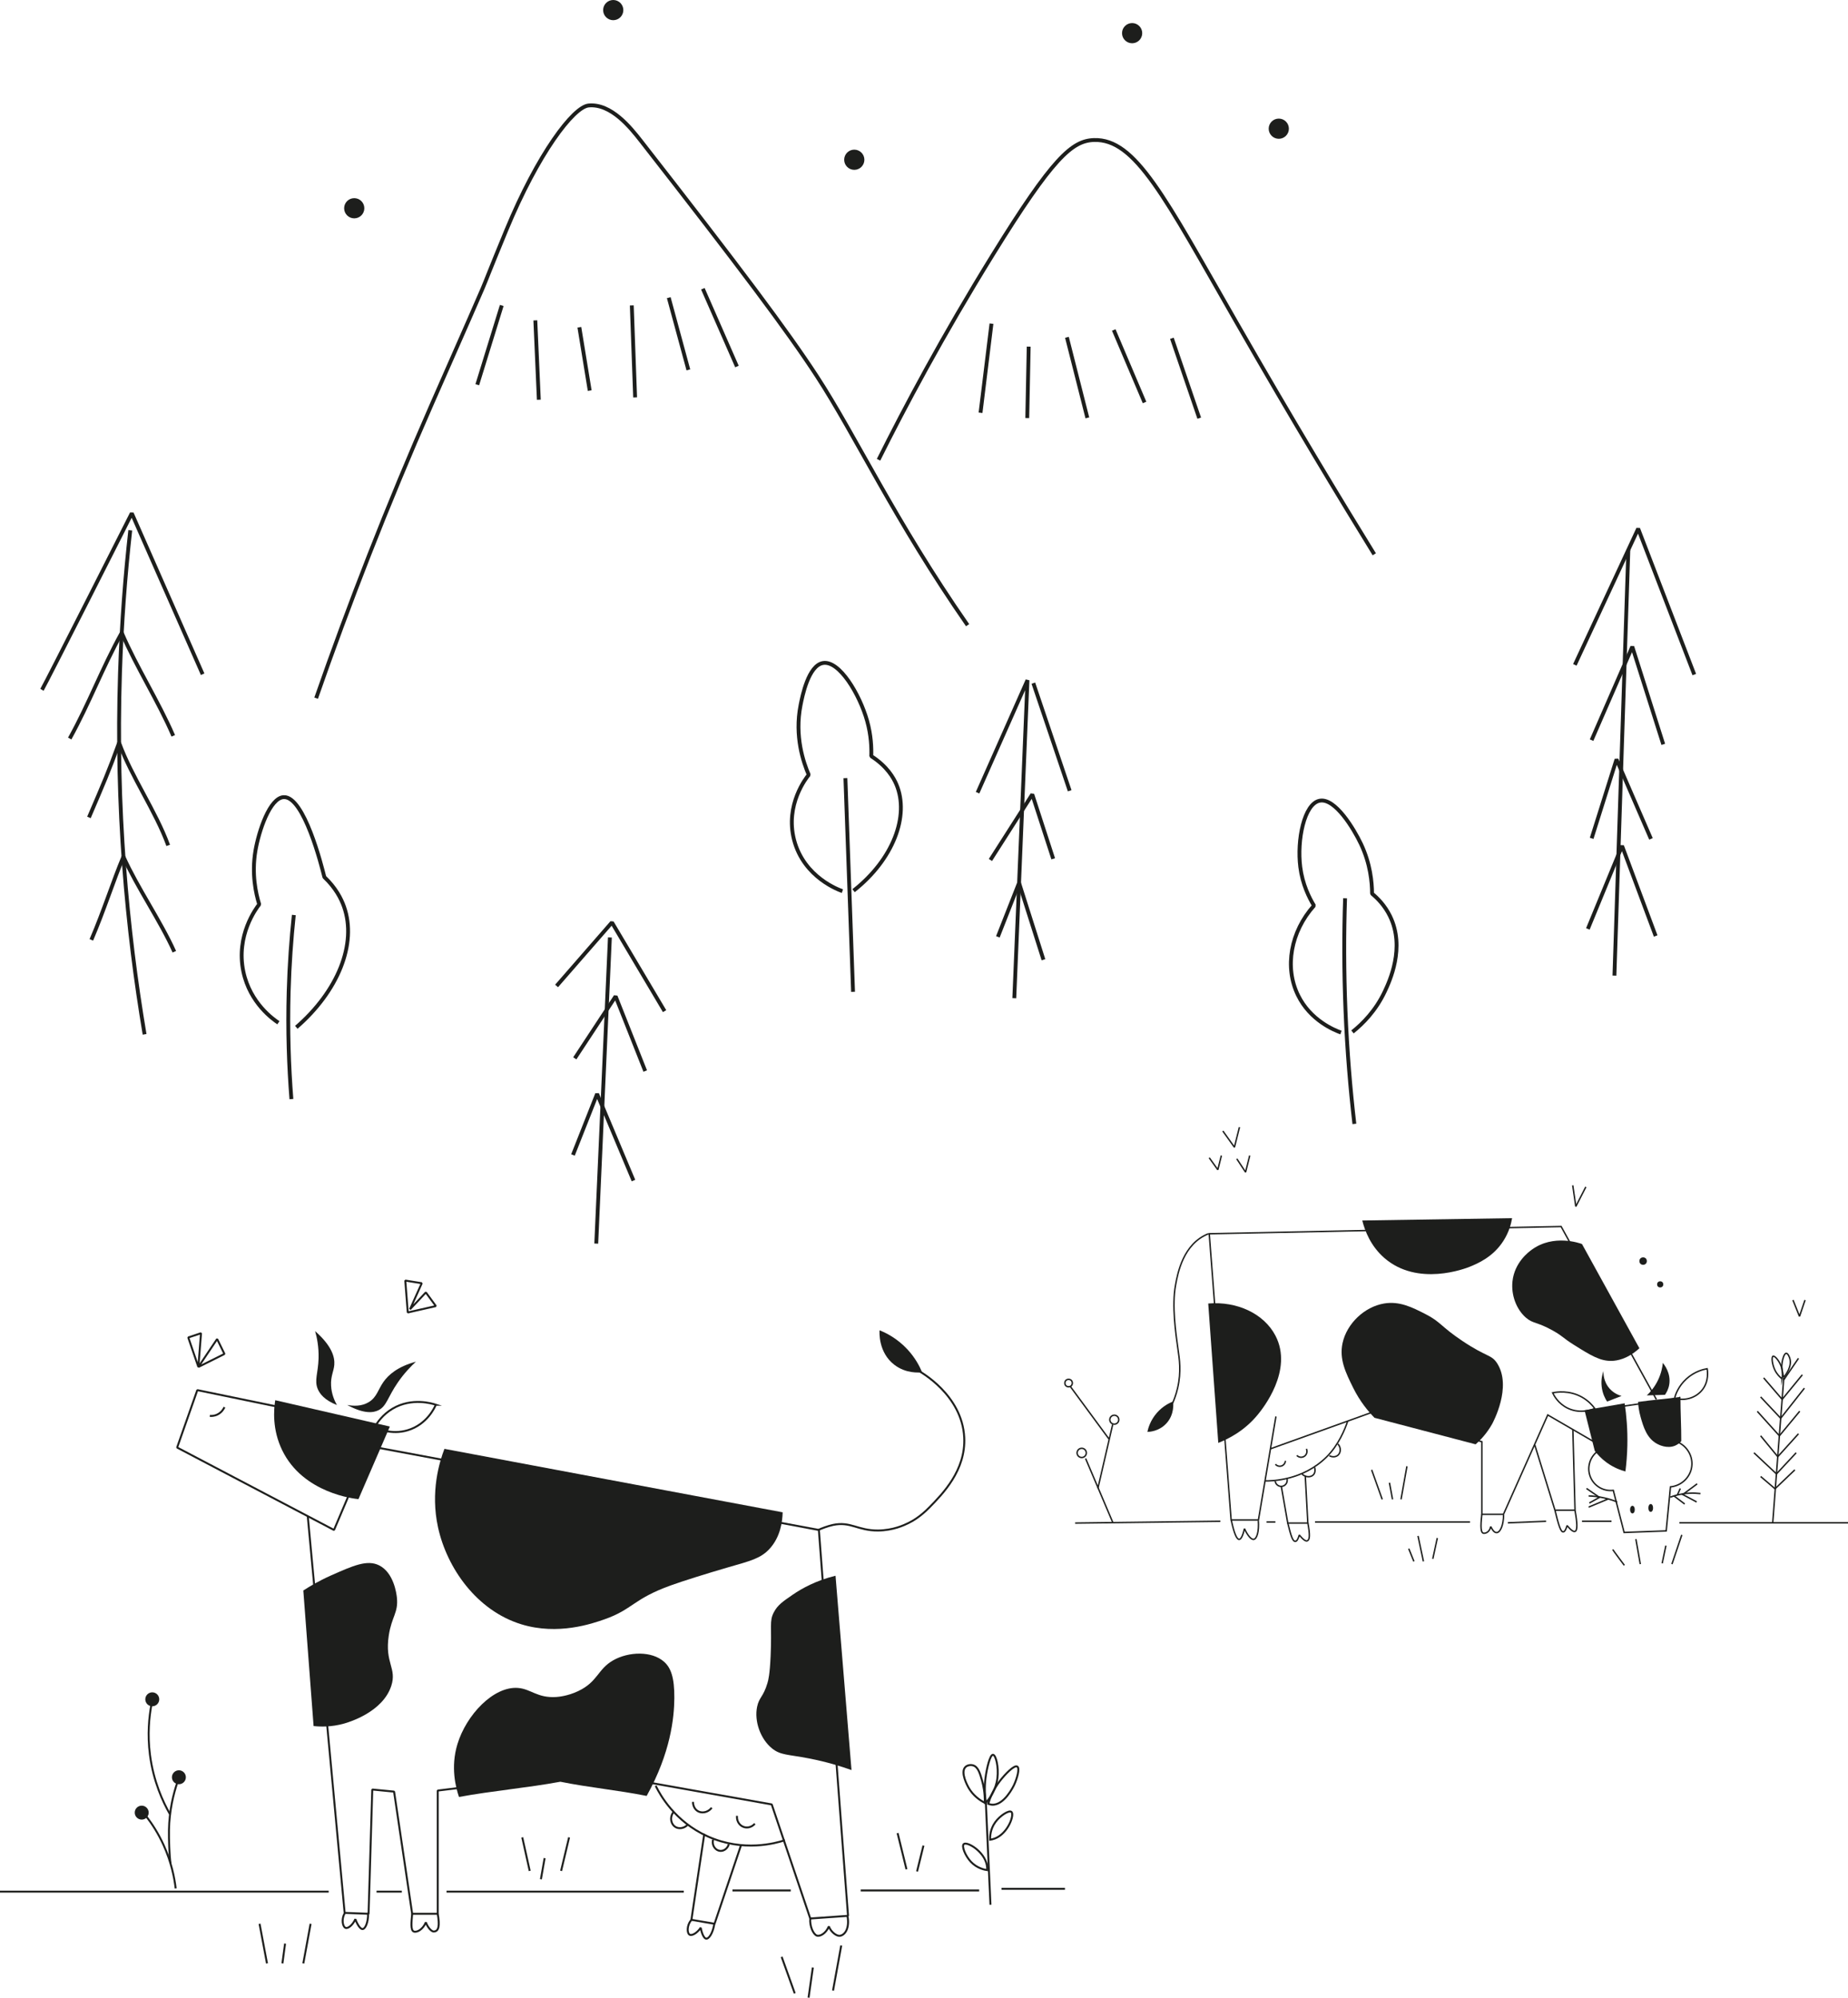<svg xmlns="http://www.w3.org/2000/svg" id="Livello_2" data-name="Livello 2" viewBox="0 0 437.38 472.84"><defs><style>      .cls-1, .cls-2 {        stroke-miterlimit: 10;      }      .cls-1, .cls-2, .cls-3, .cls-4, .cls-5, .cls-6 {        fill: none;        stroke: #1d1e1c;      }      .cls-1, .cls-5, .cls-6 {        stroke-width: .46px;      }      .cls-2, .cls-3 {        stroke-width: .34px;      }      .cls-3, .cls-4, .cls-5, .cls-6 {        stroke-linejoin: bevel;      }      .cls-4 {        stroke-width: .91px;      }      .cls-6 {        stroke-linecap: square;      }      .cls-7 {        fill: #1d1e1c;        stroke-width: 0px;      }    </style></defs><g id="Livello_1-2" data-name="Livello 1"><g><g><path class="cls-4" d="M74.82,165.25c7.72-22.14,16.75-45.4,27.34-69.5,17.47-39.75,8.77-19.7,17.67-41.26,7.49-18.14,15.87-29.17,19.47-29.52,5.33-.52,9.93,5.23,12.4,8.39,23.46,30.05,34.63,44.94,41.64,55.69,9.22,14.15,18.36,34.01,35.67,58.92"></path><path class="cls-4" d="M325.26,131.19c-7.76-12.59-19.2-31.47-32.63-54.91-17.02-29.7-23.9-43.47-33.72-43.14-5.18.17-9.75,4.21-23.92,27.14-12.01,19.43-20.93,36.26-27.06,48.54"></path><path class="cls-4" d="M118.75,72.3c-1.93,6.25-3.86,12.51-5.79,18.76"></path><path class="cls-4" d="M126.7,75.83c.28,6.26.55,12.52.83,18.78"></path><path class="cls-4" d="M137.12,77.46c.82,5,1.63,9.99,2.45,14.99"></path><path class="cls-4" d="M149.53,72.29c.26,7.26.53,14.51.79,21.77"></path><path class="cls-4" d="M158.28,70.45c1.55,5.7,3.09,11.39,4.64,17.09"></path><path class="cls-4" d="M166.35,68.34c2.69,6.14,5.38,12.27,8.07,18.41"></path><path class="cls-4" d="M234.66,76.6c-.86,7.03-1.72,14.07-2.59,21.1"></path><path class="cls-4" d="M243.47,82.04c-.11,5.64-.23,11.27-.34,16.91"></path><path class="cls-4" d="M252.52,79.84c1.61,6.35,3.22,12.7,4.83,19.06"></path><path class="cls-4" d="M263.6,78.1c2.43,5.72,4.86,11.44,7.29,17.16"></path><path class="cls-4" d="M277.36,80.07c2.16,6.3,4.31,12.6,6.47,18.9"></path><circle class="cls-7" cx="83.84" cy="49.29" r="2.39"></circle><circle class="cls-7" cx="145.14" cy="2.39" r="2.39"></circle><circle class="cls-7" cx="202.19" cy="37.81" r="2.39"></circle><circle class="cls-7" cx="267.95" cy="7.85" r="2.39"></circle><circle class="cls-7" cx="302.66" cy="30.46" r="2.39"></circle><path class="cls-4" d="M9.93,163.27c1.14-1.93,21.26-41.78,21.26-41.78l16.77,38.09"></path><path class="cls-4" d="M34.22,244.81c-4.16-24.66-6.86-53.48-5.82-85.56.38-11.83,1.24-23.1,2.43-33.74"></path><path class="cls-4" d="M16.5,174.8c4.65-8.39,7.66-16.63,12.31-25.02,3.52,8.18,8.68,16.2,12.2,24.38"></path><path class="cls-4" d="M21.05,193.47c3.44-8.03,4.73-10.97,7.14-17.66,2.93,8.07,8.69,16.21,11.62,24.28"></path><path class="cls-4" d="M21.62,222.45c3.01-7.01,5.22-14.09,7.59-19.68,3.27,7.29,8.78,15.2,12.05,22.49"></path><polyline class="cls-4" points="231.37 187.62 243.18 160.99 240.06 236.26"></polyline><line class="cls-4" x1="244.57" y1="161.69" x2="253.17" y2="187.16"></line><polyline class="cls-4" points="234.41 203.54 244.32 188.02 249.27 203.26"></polyline><polyline class="cls-4" points="236.17 221.74 241.19 208.98 246.96 227.15"></polyline><polyline class="cls-4" points="372.73 157.36 387.72 125.13 401 159.66"></polyline><polyline class="cls-4" points="376.69 175.18 386.33 153.06 393.66 176.18"></polyline><polyline class="cls-4" points="376.71 198.42 382.59 179.73 390.75 198.55"></polyline><polyline class="cls-4" points="375.81 219.86 383.9 200.21 391.86 221.53"></polyline><line class="cls-4" x1="382.1" y1="230.91" x2="385.39" y2="130.13"></line><polyline class="cls-4" points="131.73 233.36 144.83 218.33 157.29 239.32"></polyline><polyline class="cls-4" points="136.04 250.49 145.7 235.81 152.71 253.5"></polyline><polyline class="cls-4" points="135.61 273.36 141.32 258.91 149.93 279.42"></polyline><line class="cls-4" x1="141.12" y1="294.34" x2="144.35" y2="221.88"></line><path class="cls-4" d="M68.97,260.14c-.61-7.73-.91-16.24-.65-25.42.18-6.43.62-12.49,1.22-18.15"></path><path class="cls-4" d="M201.9,234.75c-.6-16.86-1.2-33.72-1.81-50.58"></path><path class="cls-4" d="M318.35,212.61c-.28,8.3-.28,17.2.1,26.63.39,9.51,1.13,18.46,2.1,26.77"></path><path class="cls-4" d="M65.89,242.07c-1.14-.76-6.71-4.6-8.29-12.1-1.81-8.58,3.04-15.01,3.75-15.92-.79-2.59-1.82-7.16-.9-12.65.79-4.69,3.41-12.59,6.71-12.73,4.8-.21,8.93,16.17,9.61,18.92,2.69,2.56,3.98,5.11,4.65,7,3.12,8.81-1.46,20.04-11.29,28.56"></path><path class="cls-4" d="M199.38,210.91c-.59-.19-9.12-3.16-11.44-12.13-2.16-8.36,2.94-14.76,3.47-15.39-1.26-2.95-3.4-9.13-1.93-16.52.41-2.09,1.86-9.39,5.32-9.95,3.85-.62,8.65,7.36,10.43,13.71.95,3.4,1.05,6.37.98,8.34,3.76,2.41,5.29,5.15,5.95,6.7,3.13,7.4-.75,17.75-10.14,25.14"></path><path class="cls-4" d="M317.38,244.39c-1.57-.57-7.25-2.86-10.16-8.82-3.24-6.6-1.76-15.04,3.77-21.22-1.16-1.92-2.72-5.04-3.24-9.12-.82-6.39.91-14.97,4.56-15.71,3.69-.75,8.17,6.77,9.8,10.22,2.24,4.73,2.62,9.12,2.63,11.78,1.26,1.04,2.99,2.75,4.24,5.3,3.66,7.47-.13,15.49-1.24,17.87-2.13,4.52-5.19,7.6-7.64,9.55"></path></g><g><polygon class="cls-5" points="46.7 329.02 41.92 342.61 79.05 362.12 89.37 337.83 46.7 329.02"></polygon><polyline class="cls-5" points="72.84 358.86 81.57 452.75 87.23 452.96 88.11 423.55 93.27 424.05 97.55 452.96 103.6 452.96 103.6 423.8 139.47 419.4 182.65 427.08 191.77 454.08 200.71 453.45 193.81 362.12 87.48 342.29"></polyline><path class="cls-7" d="M65.14,331.41c-.35,2.22-.74,6.92,1.64,11.83,4.97,10.26,17.27,11.51,18.06,11.58,2.48-5.73,4.95-11.45,7.43-17.18-9.04-2.08-18.08-4.15-27.13-6.23Z"></path><path class="cls-7" d="M74.58,315.05c.42,1.46.89,3.7.82,6.42-.1,3.56-1.06,5.22-.19,7.3.48,1.14,1.6,2.62,4.53,3.78-.59-1.05-1.28-2.63-1.38-4.59-.12-2.25.63-3.38.76-4.91.15-1.85-.58-4.5-4.53-7.99Z"></path><path class="cls-7" d="M82.2,332.54c1.38.25,3.38.37,5.1-.69,1.88-1.15,2.16-2.93,3.46-4.78,1.14-1.61,3.27-3.59,7.68-4.78-1.13,1.04-2.73,2.66-4.28,4.91-2.43,3.53-2.63,5.56-4.53,6.55-1.29.67-3.49.93-7.43-1.2Z"></path><path class="cls-1" d="M103.16,332.48c-.82-.27-5.67-1.78-10.26.94-2.32,1.38-3.6,3.26-4.22,4.34.69.36,3.91,1.92,7.8.76,4.62-1.38,6.43-5.47,6.67-6.04Z"></path><path class="cls-1" d="M49.66,335.12c.34.03,1.02.04,1.76-.31,1.11-.52,1.58-1.48,1.7-1.76"></path><polygon class="cls-5" points="44.56 316.56 47.58 315.55 46.95 323.54 44.56 316.56"></polygon><polygon class="cls-5" points="51.39 316.93 53.12 320.46 46.95 323.54 51.39 316.93"></polygon><path class="cls-7" d="M105.19,342.91c-1.17,3.07-3.38,10.14-1.51,18.63,2.11,9.59,9.13,19.66,19.72,22.91,8.7,2.67,16.8-.18,19.64-1.17,6.79-2.38,6.73-4.81,15.78-8.06,2.8-1.01,8.35-2.76,13.59-4.28,5.16-1.49,7.62-2.06,9.73-4.36,2.56-2.79,3.04-6.41,3.1-8.64-26.69-5.01-53.37-10.01-80.06-15.02Z"></path><path class="cls-7" d="M108.63,425.31c-.76-2.23-2.02-7.02-.38-12.46,2.09-6.94,8.55-13.79,14.35-13.34,3.08.24,4.59,2.44,9.06,2.14.48-.03,2.66-.2,5.16-1.38,4.7-2.22,4.6-5.19,8.31-7.3,3.64-2.07,9.15-2.27,12.08.38,1.54,1.39,2.43,3.63,2.39,8.56-.03,4.66-.89,12.97-6.55,23.16-6.87-1.38-13.57-1.97-20.43-3.36-7.94,1.47-16.06,2.14-24,3.61Z"></path><path class="cls-7" d="M201.53,418.94c-1.26-15.33-2.52-30.66-3.78-45.99-4.7,1.16-8.02,3.05-10.07,4.45-2.41,1.65-3.64,2.49-4.53,4.2-1.12,2.15-.44,3.23-.76,10.32-.2,4.43-.54,5.75-.76,6.46-.95,3.22-1.96,3.33-2.43,5.54-.73,3.43.76,7.66,3.52,9.9,2.02,1.63,3.72,1.4,8.64,2.35,4.36.84,7.84,1.94,10.15,2.77Z"></path><path class="cls-7" d="M71.79,376.47c.81,10.69,1.62,21.37,2.43,32.06,1.6.17,4.21.26,7.22-.59,1.21-.34,9.13-2.72,11.16-8.9,1.39-4.23-1.58-5.37-.59-11.92.68-4.5,2.3-5.4,1.93-8.98-.1-.96-.74-5.9-4.2-7.64-2.84-1.42-6.14.05-11.5,2.43-2.79,1.25-4.98,2.56-6.46,3.52Z"></path><polygon class="cls-6" points="95.92 303.09 96.51 310.64 103.16 309.13 100.79 305.9 97.05 309.88 99.82 303.72 95.92 303.09"></polygon><path class="cls-6" d="M155.29,422.88c.93,1.86,4.38,8.23,12.17,11.75,8.51,3.84,16.25,1.58,18.08.99"></path><path class="cls-6" d="M159.23,429.13c-.75,1.18-.38,2.69.63,3.29.81.48,1.94.35,2.73-.38"></path><path class="cls-6" d="M174.42,430.01c-.03,1.13.67,2.13,1.68,2.43.83.25,1.75,0,2.39-.63"></path><path class="cls-6" d="M164.02,426.7c0,.11.1,1.37,1.13,1.97.95.56,2.29.33,3.15-.63"></path><path class="cls-6" d="M168.72,435.64c-.21,1.24.65,2.33,1.68,2.43.82.09,1.67-.45,2.01-1.34"></path><polyline class="cls-6" points="166.66 434.25 163.64 454.39 169.12 455.33 175.35 436.82"></polyline><path class="cls-6" d="M81.55,452.88c-.77,1.38-.45,3.1.19,3.4.62.29,1.77-.68,2.37-2.06.08.32.89,2.31,1.66,2.35.67.04,1.36-1.52,1.36-3.61"></path><path class="cls-6" d="M163.55,454.5c-.99,1.24-.96,2.99-.38,3.38.56.39,1.86-.38,2.68-1.63.02.33.49,2.42,1.24,2.59.66.15,1.6-1.27,1.95-3.34"></path><path class="cls-5" d="M97.55,452.96c-.16,1.92-.41,3.9.38,4.2.75.28,2.17-.5,2.86-2.17.5,1.37,1.4,2.17,1.83,2.17,1.28,0,1.46-1.46.98-4.2"></path><path class="cls-5" d="M191.77,454.08c-.16,1.92.76,3.75,1.54,4.04.75.28,2.17-.5,2.86-2.17.5,1.37,1.87,2.33,2.6,2.23,1.27-.18,2.31-1.85,1.83-4.59"></path><path class="cls-5" d="M193.71,362.11c.58-.3,2.19-.91,3.44-1.18,4.16-.88,5.88,1.35,10.64,1.32,3.56-.02,6.22-1.28,7.14-1.73,1.05-.51,2.86-1.53,5-3.71,3.2-3.26,8.66-8.81,8.28-16.58-.49-10.08-10.37-15.55-10.95-15.86"></path><path class="cls-7" d="M208.17,314.86c-.03.37-.33,5.25,3.52,8.18,2.74,2.09,5.81,1.84,6.55,1.76-.57-1.39-1.61-3.41-3.46-5.41-2.43-2.62-5.07-3.92-6.61-4.53Z"></path><line class="cls-1" y1="447.72" x2="77.79" y2="447.72"></line><line class="cls-1" x1="89.12" y1="447.72" x2="95.1" y2="447.72"></line><line class="cls-1" x1="105.69" y1="447.72" x2="161.84" y2="447.72"></line><line class="cls-1" x1="173.36" y1="447.44" x2="187.15" y2="447.44"></line><line class="cls-1" x1="203.71" y1="447.44" x2="231.74" y2="447.44"></line><line class="cls-1" x1="237.03" y1="447.05" x2="252.05" y2="447.05"></line><line class="cls-1" x1="234.42" y1="450.82" x2="233.33" y2="426.7"></line><line class="cls-1" x1="212.44" y1="433.87" x2="214.54" y2="442.43"></line><line class="cls-1" x1="218.56" y1="436.82" x2="217.05" y2="442.94"></line><line class="cls-1" x1="185" y1="463.16" x2="188.1" y2="471.8"></line><line class="cls-1" x1="192.38" y1="465.68" x2="191.37" y2="472.81"></line><line class="cls-1" x1="199.1" y1="460.47" x2="197.16" y2="471.13"></line><line class="cls-1" x1="61.43" y1="455.33" x2="63.19" y2="464.71"></line><line class="cls-1" x1="67.47" y1="460.02" x2="66.84" y2="464.71"></line><line class="cls-1" x1="73.51" y1="455.33" x2="71.79" y2="464.71"></line><line class="cls-1" x1="123.61" y1="434.88" x2="125.37" y2="442.81"></line><line class="cls-1" x1="128.9" y1="439.79" x2="128.02" y2="444.79"></line><line class="cls-1" x1="134.69" y1="434.88" x2="132.8" y2="442.81"></line><path class="cls-1" d="M234.34,435.43c-.03-.64-.01-2.46,1.22-4.15,1.15-1.59,3.25-2.9,3.82-2.43.77.64-.77,5.06-3.9,6.29-.47.18-.88.26-1.13.29Z"></path><path class="cls-1" d="M233.65,442.63c-.63-.09-2.42-.44-3.86-1.97-1.35-1.43-2.25-3.73-1.68-4.2.77-.64,4.83,1.69,5.46,5,.09.49.09.91.08,1.17Z"></path><path class="cls-1" d="M233.88,426.93c.44-1.43,1.25-3.44,2.81-5.45,1.12-1.44,3.32-3.8,4.07-3.36.66.39-.05,2.85-.76,4.36-.13.28-2.33,4.87-5.24,4.66-.37-.03-.67-.12-.88-.21Z"></path><path class="cls-1" d="M233.34,426.7c-.22-1.4-.41-3.49-.08-5.96.27-2.07,1.03-5.44,1.76-5.41.67.03,1.37,2.89,1.05,5.5-.34,2.78-1.79,4.79-2.73,5.87Z"></path><path class="cls-1" d="M233.08,426.7c-1.15-.59-2.77-1.69-3.86-3.61-.23-.41-1.97-3.57-.76-4.83.45-.47,1.24-.6,1.85-.42,1.17.34,1.61,1.83,2.1,3.52.35,1.22.72,3.03.67,5.33Z"></path><path class="cls-1" d="M41.58,446.96c-.31-2.63-1.05-6.26-2.85-10.24-1.27-2.79-2.73-5.02-4.03-6.71"></path><path class="cls-1" d="M42,421.79c-.97,2.84-1.92,6.71-2.01,11.33-.04,2.14.11,6.15.34,7.86"></path><path class="cls-1" d="M35.83,403.49c-.53,2.87-.96,6.98-.34,11.83.82,6.34,3.07,11.15,4.7,14.01"></path><circle class="cls-7" cx="36.04" cy="402.2" r="1.65"></circle><circle class="cls-7" cx="42.34" cy="420.65" r="1.65"></circle><circle class="cls-7" cx="33.54" cy="429.02" r="1.65"></circle></g><g><polyline class="cls-3" points="293.35 266.78 292.16 271.53 289.42 267.69"></polyline><polyline class="cls-3" points="295.78 273.5 294.8 277.43 292.72 274.27"></polyline><polyline class="cls-3" points="289.07 273.5 288.23 276.86 286.2 274.03"></polyline><polyline class="cls-2" points="392.03 331.24 369.48 290.3 286.2 292.01 291.38 359.76 297.84 359.76 301.98 335.26"></polyline><polyline class="cls-2" points="378.5 341.97 366.32 334.9 355.84 358.41 350.72 358.41 350.72 341.23 325.38 334.04 300.69 342.91"></polyline><polyline class="cls-2" points="308.93 349.28 309.53 360.49 304.78 360.49 303.26 351.81"></polyline><polyline class="cls-2" points="372.26 338.35 372.77 357.44 368.02 357.44 363.21 341.87"></polyline><path class="cls-2" d="M397.45,330.91c-7.28,1.05-14.56,2.09-21.84,3.14.82,3.16,1.64,6.32,2.47,9.47-1.88,1.43-2.56,3.97-1.64,6.12.89,2.11,3.1,3.39,5.39,3.11.85,3.32,1.71,6.64,2.56,9.96,3.32-.12,6.64-.24,9.96-.37.34-3.47.67-6.95,1.01-10.42,2.59-.25,4.68-2.24,5.03-4.75.33-2.35-.93-4.69-3.11-5.76.06-3.5.12-7.01.18-10.51Z"></path><path class="cls-7" d="M396.5,342.15c-1.97.84-3.99-.24-4.33-.43-2.45-1.32-3.25-4.12-3.87-6.31-.41-1.46-.56-2.71-.61-3.59,3.43-.5,6.61-.69,10.04-1.19-.02,3.59.21,6.88.19,10.48-.28.31-.75.75-1.43,1.04Z"></path><path class="cls-7" d="M384.52,332.14c.43,2.87.72,6.22.64,9.96-.05,2.22-.22,4.29-.46,6.17-1.09-.29-2.73-.87-4.43-2.1-1.32-.96-2.24-1.99-2.83-2.79-.81-3.2-1.61-6.4-2.42-9.6,3.17-.55,6.34-1.1,9.5-1.64Z"></path><path class="cls-7" d="M383.79,330.4c-.55-.15-1.76-.56-2.79-1.69-1.54-1.7-1.52-3.74-1.51-4.2-.24.69-.6,2-.41,3.66.19,1.72.88,2.95,1.28,3.56,1.14-.44,2.28-.88,3.43-1.33Z"></path><path class="cls-7" d="M393.56,322.59c.31.37,1.96,2.43,1.51,5.12-.18,1.09-.65,1.91-1.01,2.42-1.43.05-2.86.09-4.3.14.73-.68,1.81-1.87,2.65-3.61.78-1.63,1.05-3.1,1.14-4.07Z"></path><path class="cls-2" d="M377.44,333.36c-.56-.75-1.5-1.81-2.97-2.65-3.02-1.72-6.05-1.24-6.99-1.05.28.6,1.29,2.56,3.61,3.66,3.04,1.44,5.91.24,6.35.05Z"></path><path class="cls-2" d="M404.04,323.96c.07.35.55,3.01-1.28,5.16-1.53,1.79-4.05,2.51-6.44,1.83.23-.84.9-2.84,2.79-4.57,1.95-1.79,4.08-2.28,4.93-2.42Z"></path><ellipse class="cls-7" cx="390.69" cy="356.91" rx=".55" ry=".93"></ellipse><ellipse class="cls-7" cx="386.36" cy="357.3" rx=".55" ry=".9"></ellipse><path class="cls-2" d="M402.47,353.51c-.77-.09-1.68-.15-2.68-.09-1.86.1-3.39.53-4.51.94"></path><path class="cls-2" d="M376,354.06c1.05.03,2.33.16,3.75.49,1.15.26,2.15.6,2.99.94"></path><line class="cls-2" x1="401.68" y1="351.2" x2="398.53" y2="353.54"></line><line class="cls-2" x1="397.69" y1="352.3" x2="397" y2="353.83"></line><line class="cls-2" x1="396.19" y1="354.06" x2="398.73" y2="355.98"></line><line class="cls-2" x1="398.04" y1="353.62" x2="401.56" y2="355.49"></line><line class="cls-2" x1="380.64" y1="354.77" x2="376" y2="356.71"></line><line class="cls-2" x1="378.68" y1="354.33" x2="376.16" y2="355.74"></line><line class="cls-2" x1="378.44" y1="354.33" x2="375.49" y2="352.3"></line><path class="cls-7" d="M374.42,294.44c4.53,8.22,9.06,16.45,13.59,24.67-2.86,2.62-5.36,2.94-6.46,2.99-2.81.1-5.06-1.3-9.02-3.78-2.71-1.7-2.54-2-4.93-3.35-3.87-2.18-4.73-1.61-6.46-3.11-2.24-1.96-3.52-5.31-3.17-8.59.49-4.52,3.88-6.99,4.57-7.49,5.13-3.74,11.32-1.55,11.88-1.34Z"></path><path class="cls-7" d="M325.31,335.57c7.98,2.09,15.96,4.18,23.94,6.28,1.1-.97,2.63-2.54,3.9-4.81.2-.36,4.74-8.76,1.22-14.32-1.37-2.17-2.39-1.41-8.29-5.36-5.12-3.43-5.05-4.47-8.71-6.34-3.16-1.61-6.14-3.12-9.81-2.5-4.64.79-8.81,4.75-9.81,9.38-.82,3.82.76,7.02,2.5,10.54,1.64,3.33,3.65,5.68,5.06,7.13Z"></path><path class="cls-7" d="M285.96,308.52c.79,11,1.58,21.99,2.38,32.99,2.26-.88,6.19-2.79,9.41-6.76,1.04-1.28,8.43-10.39,4.11-18.64-2.71-5.18-9.06-8.17-15.9-7.59Z"></path><path class="cls-7" d="M357.88,288.32c-11.82.18-23.64.37-35.46.55.63,2.52,2.02,6.08,5.21,8.86,7.88,6.88,19.22,2.5,20.2,2.1,1.9-.77,5.59-2.32,8.04-6.21,1.28-2.03,1.79-4,2.01-5.3Z"></path><path class="cls-2" d="M318.97,336.34c-.62,1.89-2.16,5.71-5.05,8.55-5.63,5.52-12.84,5.64-14.52,5.62"></path><path class="cls-2" d="M309.19,342.92c.3.63.09,1.38-.48,1.76-.56.37-1.32.29-1.78-.21"></path><path class="cls-2" d="M304.23,345.76c-.04.58-.43,1.08-.98,1.23-.5.14-1.05-.03-1.39-.43"></path><path class="cls-2" d="M316.66,341.78c.77.83.69,2.06,0,2.65-.52.44-1.34.5-2.03.11"></path><path class="cls-2" d="M311.13,347.31c.2.63.12,1.31-.27,1.74-.59.63-1.82.67-2.7-.16"></path><path class="cls-2" d="M304.62,350.08c.17.8-.37,1.58-1.17,1.71-.78.13-1.54-.43-1.64-1.23"></path><path class="cls-2" d="M286.01,292.01c-5.94,2.35-7.26,9.22-7.79,12.18-.88,4.87.03,11.27.61,15.35.27,1.93.8,5.08-.12,9.02-.39,1.69-.94,3.03-1.34,3.9"></path><path class="cls-7" d="M277.64,331.71c-.83.32-2.42,1.08-3.84,2.7-1.54,1.77-2.06,3.62-2.24,4.5.45-.01,2.67-.11,4.41-1.92,2.06-2.15,1.72-4.93,1.67-5.28Z"></path><line class="cls-2" x1="437.38" y1="360.43" x2="397.46" y2="360.43"></line><line class="cls-2" x1="381.41" y1="360.06" x2="374.42" y2="360.06"></line><line class="cls-2" x1="365.92" y1="360.06" x2="356.87" y2="360.43"></line><line class="cls-2" x1="347.92" y1="360.24" x2="311.24" y2="360.24"></line><line class="cls-2" x1="301.86" y1="360.24" x2="299.76" y2="360.24"></line><line class="cls-2" x1="288.82" y1="360.06" x2="254.46" y2="360.49"></line><line class="cls-2" x1="422.18" y1="326.12" x2="419.56" y2="360.43"></line><line class="cls-2" x1="425.66" y1="321.49" x2="422.15" y2="326.62"></line><polyline class="cls-2" points="417.42 326.12 421.8 331.21 426.57 325.39"></polyline><polyline class="cls-2" points="416.7 330.63 421.45 335.68 427.06 328.56"></polyline><polyline class="cls-2" points="415.91 334.04 421.14 339.83 425.96 334.01"></polyline><polyline class="cls-2" points="416.7 339.83 420.76 344.78 425.66 339.35"></polyline><polyline class="cls-2" points="415.12 343.85 420.45 348.85 425.11 343.85"></polyline><polyline class="cls-2" points="416.7 349.46 420.11 352.37 424.8 347.89"></polyline><path class="cls-2" d="M421.76,326.34c-.5-.4-1.22-1.08-1.71-2.12-.63-1.32-.82-3.05-.41-3.22.41-.17,1.56,1.17,2.01,2.63.35,1.11.24,2.11.11,2.72Z"></path><path class="cls-2" d="M422.76,320.31c.39-.01.72.79.85,1.21.55,1.87-.9,3.81-1.42,4.43-.58-1.53-.52-2.75-.41-3.47.12-.76.48-2.16.98-2.17Z"></path><circle class="cls-7" cx="392.93" cy="303.99" r=".73"></circle><circle class="cls-7" cx="388.89" cy="298.48" r=".88"></circle><polyline class="cls-3" points="427.21 307.7 425.9 311.56 424.35 307.7"></polyline><polyline class="cls-3" points="375.33 280.92 372.96 285.55 372.23 280.55"></polyline><line class="cls-3" x1="398.04" y1="363.29" x2="395.71" y2="370.2"></line><line class="cls-3" x1="394.28" y1="365.82" x2="393.4" y2="370.02"></line><line class="cls-3" x1="387.18" y1="364.29" x2="388.22" y2="370.2"></line><path class="cls-3" d="M381.7,366.75c.15.29,2.74,3.73,2.74,3.73"></path><line class="cls-3" x1="340.18" y1="364.02" x2="339.11" y2="368.95"></line><line class="cls-3" x1="335.61" y1="363.53" x2="336.89" y2="369.56"></line><line class="cls-3" x1="333.42" y1="366.55" x2="334.64" y2="369.56"></line><line class="cls-3" x1="332.99" y1="347.04" x2="331.59" y2="354.88"></line><line class="cls-3" x1="328.85" y1="350.94" x2="329.58" y2="354.88"></line><line class="cls-3" x1="324.64" y1="347.89" x2="327.14" y2="354.88"></line><line class="cls-3" x1="253.33" y1="328.17" x2="262.47" y2="340.59"></line><line class="cls-3" x1="263.34" y1="337.17" x2="259.85" y2="352.25"></line><line class="cls-3" x1="256.94" y1="345.21" x2="263.34" y2="360.27"></line><circle class="cls-3" cx="263.73" cy="336.02" r="1.06"></circle><circle class="cls-3" cx="256.02" cy="343.88" r="1.09"></circle><circle class="cls-3" cx="252.91" cy="327.35" r=".88"></circle><path class="cls-3" d="M372.77,357.52c.56,2.99.6,4.7.02,4.93-.38.16-1.01-.3-1.9-1.37-.28.97-.58,1.47-.91,1.49-.62.04-1.13-1.75-1.94-5.05"></path><path class="cls-3" d="M309.53,360.39c.56,2.99.45,4.06-.12,4.3-.38.16-1.01-.3-1.9-1.37-.28.97-.58,1.47-.91,1.49-.62.04-1.01-1.05-1.82-4.35"></path><path class="cls-3" d="M355.87,358.51c-.03,2.47-.76,4.13-1.6,4.23-.74.08-1.2-1-1.45-1.42-.27,1.24-1.07,1.59-1.61,1.58-.79,0-.82-1.57-.49-4.48"></path><path class="cls-3" d="M297.82,359.92c.18,2.51-.33,4.28-1.07,4.42-.65.12-1.53-1.03-2.21-2.53-.4,1.69-.83,2.53-1.26,2.54-.59.01-1.21-1.5-1.86-4.52"></path></g></g></g></svg>
